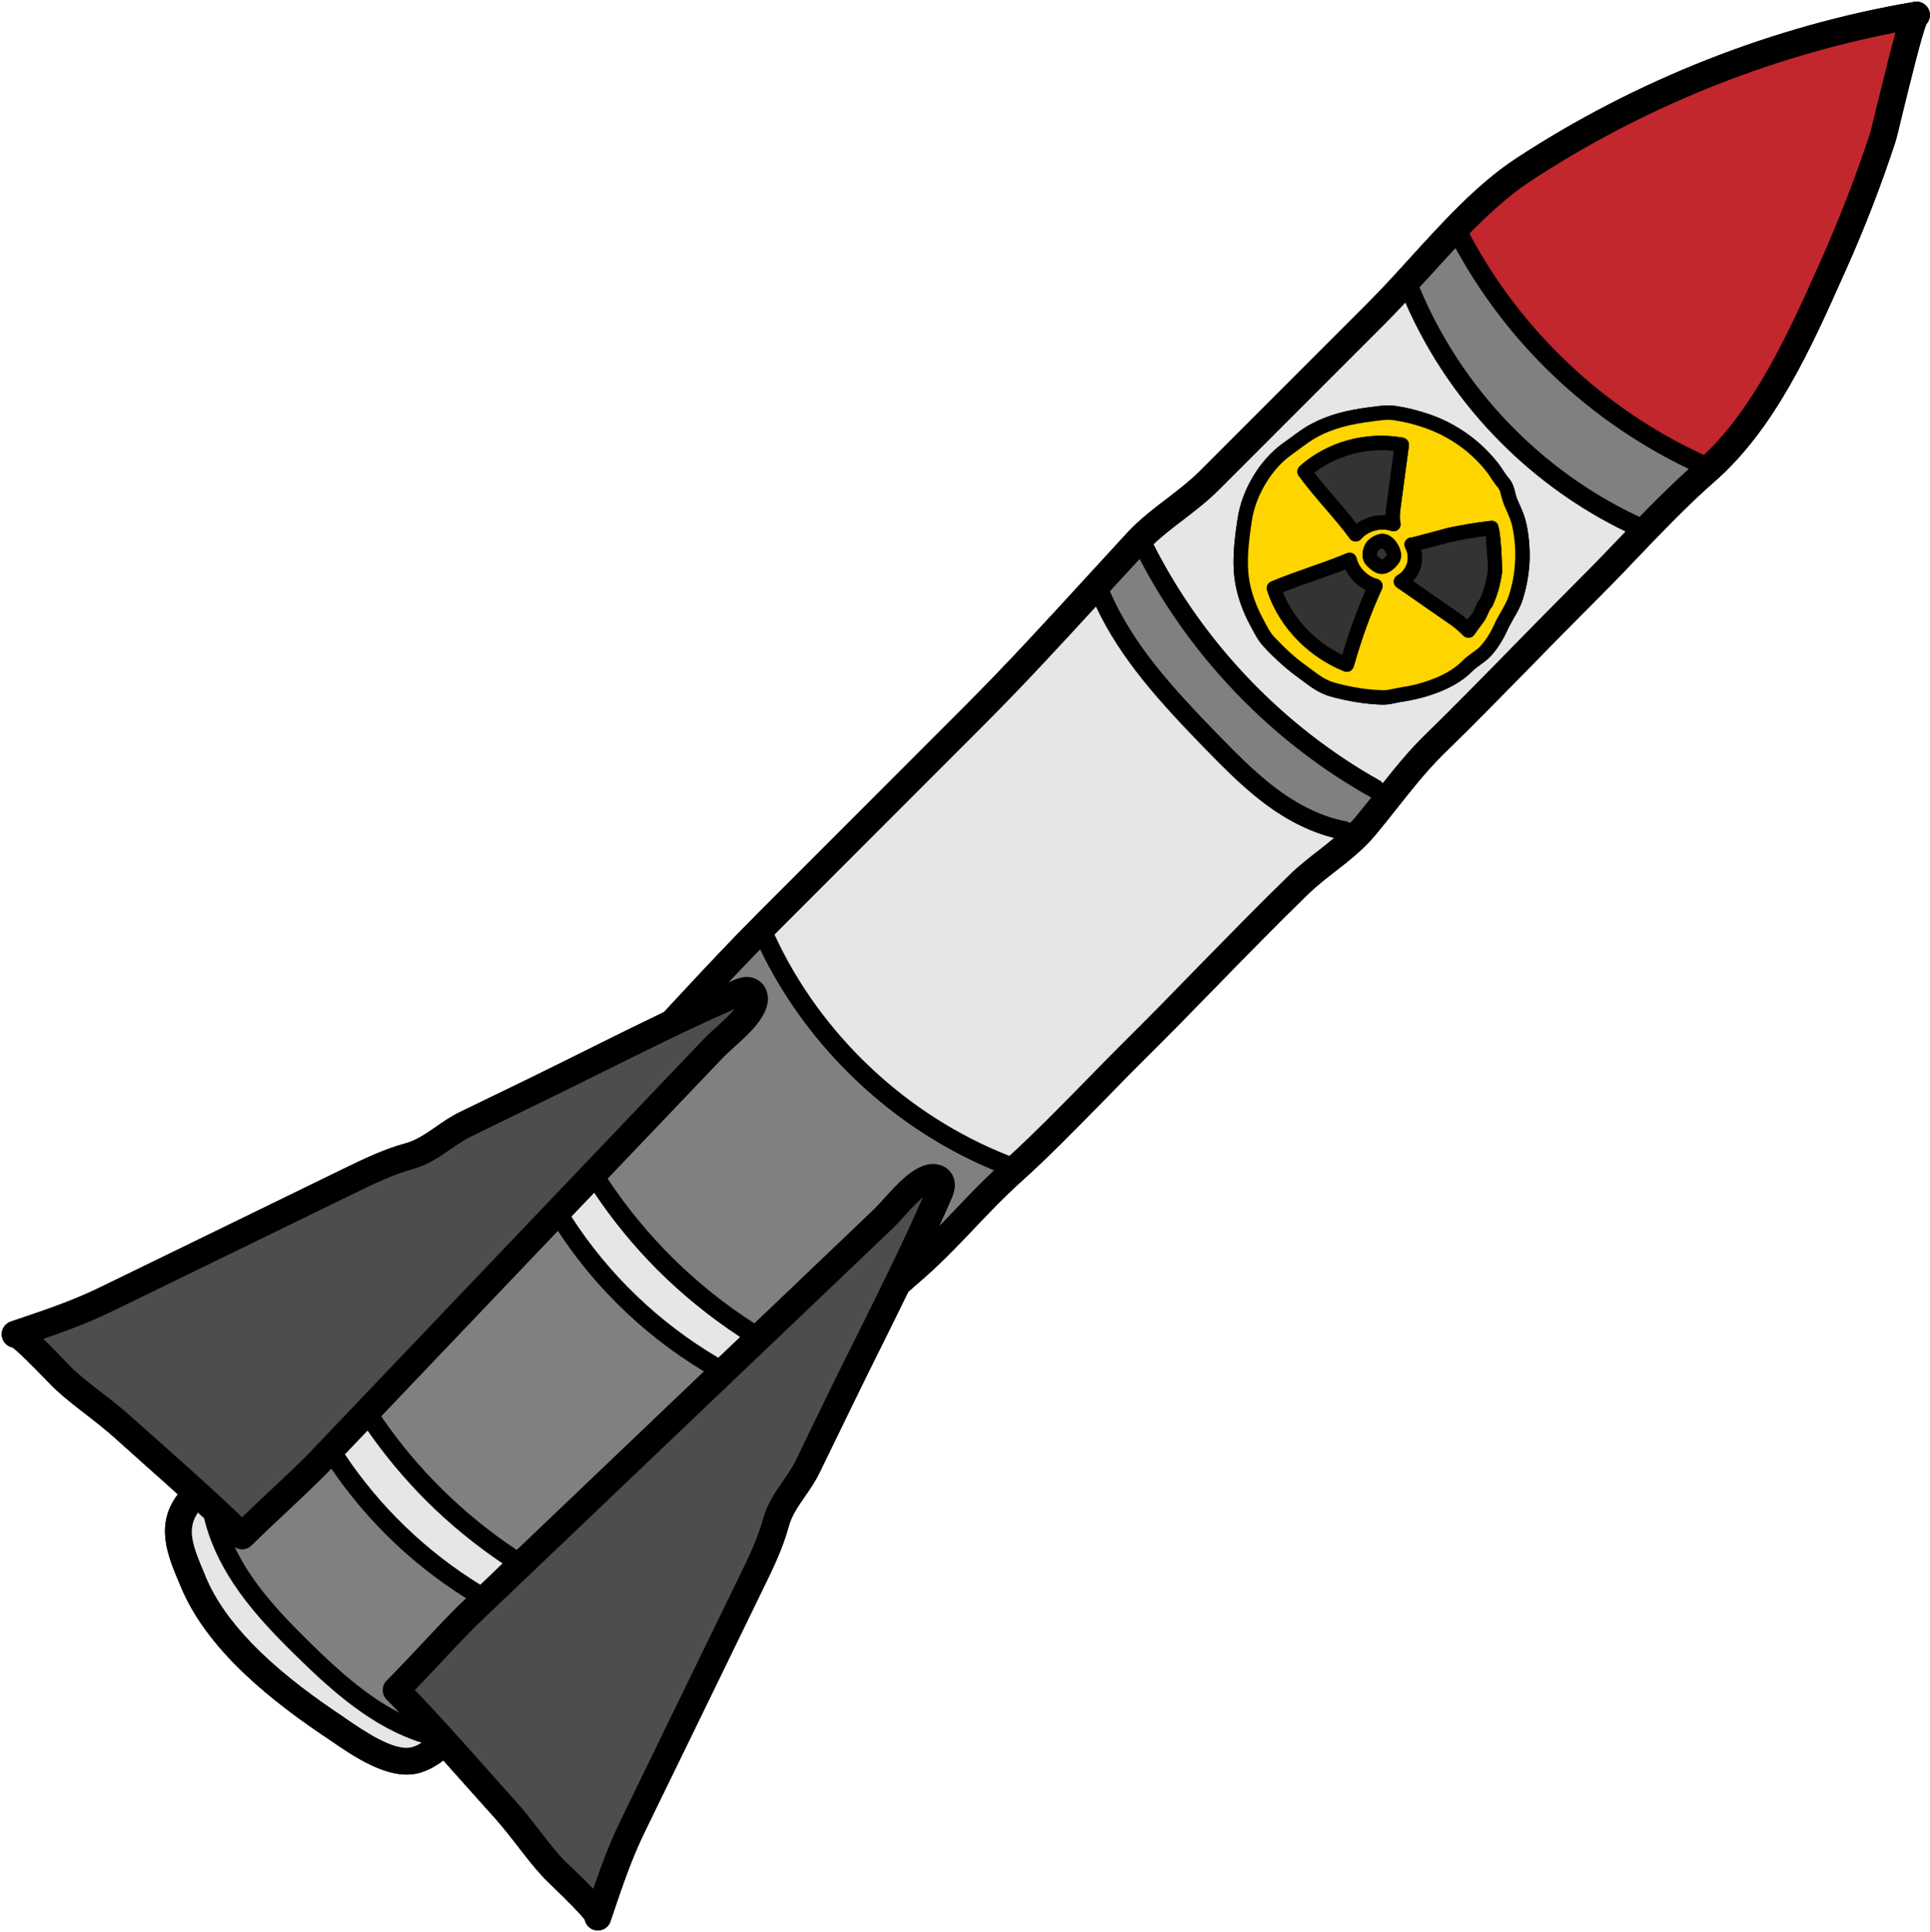 <?xml version="1.0" encoding="UTF-8"?><svg xmlns="http://www.w3.org/2000/svg" xmlns:xlink="http://www.w3.org/1999/xlink" height="120.2" preserveAspectRatio="xMidYMid meet" version="1.0" viewBox="3.9 3.9 120.1 120.2" width="120.1" zoomAndPan="magnify"><g><g id="change1_1"><path d="M 44 117.914 L 44.941 115.977 C 45.57 114.691 46.199 113.398 46.828 112.109 L 51.383 102.746 C 52.012 101.461 52.605 100.242 52.992 98.828 C 53.168 98.188 53.566 97.613 53.984 97.008 C 54.305 96.543 54.633 96.066 54.898 95.523 L 57.043 91.117 C 57.621 89.922 58.215 88.73 58.809 87.539 C 59.344 86.465 59.883 85.367 60.418 84.27 C 60.656 84.066 60.879 83.859 61.109 83.664 C 62.348 82.609 63.473 81.434 64.555 80.293 C 65.449 79.348 66.375 78.379 67.34 77.508 C 69.133 75.902 70.84 74.148 72.496 72.461 C 73.332 71.609 74.156 70.758 75 69.922 C 76.535 68.402 78.082 66.824 79.57 65.293 C 81.441 63.379 83.371 61.398 85.305 59.523 C 85.844 59.004 86.402 58.57 87 58.105 C 87.84 57.453 88.711 56.773 89.477 55.863 C 89.953 55.293 90.418 54.715 90.871 54.133 C 91.812 52.949 92.695 51.828 93.73 50.816 C 95.617 48.973 97.48 47.074 99.285 45.23 C 100.527 43.961 101.77 42.691 103.027 41.438 L 103.547 40.914 C 104.328 40.137 105.102 39.328 105.875 38.512 C 107.383 36.938 108.945 35.305 110.574 33.879 C 114.344 30.598 116.617 25.512 118.617 21.023 L 118.789 20.641 C 119.93 18.094 120.949 15.453 121.824 12.801 C 121.91 12.547 122.074 11.867 122.359 10.68 C 122.734 9.16 123.492 6.051 123.777 5.398 C 123.945 5.211 124.027 4.961 123.984 4.695 C 123.902 4.242 123.477 3.938 123.023 4.012 C 123.012 4.016 123.004 4.02 122.996 4.02 C 114.242 5.504 105.68 8.879 98.219 13.773 C 95.816 15.355 93.688 17.703 91.629 19.965 C 90.723 20.965 89.859 21.91 88.988 22.781 L 78.559 33.211 C 77.953 33.816 77.254 34.355 76.508 34.926 C 75.656 35.574 74.781 36.25 74.043 37.043 C 73.215 37.941 72.395 38.84 71.57 39.738 C 69.113 42.422 66.57 45.203 63.93 47.844 L 51.078 60.699 C 49.461 62.316 47.895 63.988 46.387 65.605 C 46.004 66.023 45.609 66.445 45.219 66.863 C 43.613 67.633 42.016 68.422 40.453 69.203 C 39.266 69.789 38.078 70.383 36.887 70.965 L 32.477 73.105 C 31.934 73.371 31.461 73.703 31.004 74.02 C 30.391 74.445 29.816 74.836 29.18 75.016 C 27.762 75.402 26.547 75.996 25.258 76.621 L 15.891 81.184 C 14.547 81.84 13.203 82.492 11.855 83.148 L 10.086 84.008 C 8.477 84.793 6.867 85.34 5.16 85.918 L 4.57 86.117 C 4.445 86.16 4.34 86.234 4.25 86.32 C 4.031 86.539 3.945 86.875 4.051 87.18 C 4.094 87.305 4.164 87.414 4.25 87.5 C 4.363 87.613 4.512 87.695 4.668 87.723 C 4.969 87.93 5.699 88.641 6.855 89.836 C 7.074 90.062 7.234 90.23 7.297 90.285 C 7.926 90.871 8.598 91.395 9.254 91.895 C 9.859 92.367 10.426 92.809 10.973 93.293 C 11.637 93.891 12.309 94.484 12.973 95.086 C 13.633 95.668 14.305 96.266 14.965 96.867 C 13.523 98.77 14.324 100.672 15.109 102.512 L 15.184 102.688 C 15.879 104.336 17.035 105.961 18.664 107.594 C 20.066 108.988 21.824 110.398 23.949 111.832 C 24.094 111.922 24.246 112.027 24.41 112.141 C 25.883 113.156 28.105 114.699 29.953 114.211 C 30.512 114.062 31.023 113.781 31.488 113.422 C 31.969 113.961 32.449 114.5 32.922 115.031 C 33.52 115.695 34.113 116.367 34.719 117.035 C 35.203 117.582 35.645 118.148 36.113 118.75 C 36.617 119.406 37.141 120.082 37.727 120.711 C 37.781 120.773 37.949 120.934 38.176 121.152 C 39.367 122.301 40.078 123.035 40.285 123.332 C 40.316 123.492 40.398 123.641 40.512 123.754 C 40.598 123.844 40.711 123.914 40.828 123.953 C 41.266 124.105 41.742 123.875 41.895 123.434 C 41.891 123.43 41.891 123.43 41.891 123.43 L 42.09 122.84 C 42.668 121.137 43.219 119.52 44 117.914"/></g><g id="change1_2"><path d="M 23.008 94.434 L 47.699 68.535 C 47.891 68.332 48.145 68.098 48.43 67.844 C 48.785 67.523 49.285 67.074 49.629 66.664 C 46.789 67.91 43.949 69.328 41.199 70.695 C 40 71.285 38.809 71.883 37.613 72.461 L 33.207 74.609 C 32.781 74.816 32.375 75.098 31.945 75.391 C 31.25 75.875 30.531 76.367 29.621 76.621 C 28.352 76.973 27.203 77.531 25.984 78.125 L 16.625 82.684 C 15.281 83.34 13.934 83.996 12.59 84.648 L 10.82 85.508 C 9.406 86.195 8.027 86.699 6.59 87.195 C 6.715 87.32 6.852 87.445 7 87.594 C 7.301 87.898 7.652 88.254 8.055 88.676 C 8.242 88.871 8.371 89.008 8.426 89.062 C 9.004 89.59 9.617 90.07 10.277 90.578 C 10.879 91.043 11.504 91.523 12.082 92.055 C 12.75 92.652 13.418 93.246 14.086 93.836 C 15.699 95.273 17.367 96.758 18.965 98.293 C 19.512 97.762 20.066 97.238 20.605 96.734 C 21.398 95.992 22.219 95.223 23.008 94.434 Z M 33.789 102.492 L 35.172 101.168 C 33.473 100.02 31.883 98.723 30.43 97.273 C 29.086 95.93 27.859 94.461 26.773 92.902 L 25.363 94.379 C 27.543 97.645 30.445 100.438 33.789 102.492 Z M 36.055 100.328 L 47.703 89.219 C 45.73 88.027 43.898 86.602 42.27 84.969 C 40.898 83.602 39.676 82.094 38.617 80.477 L 27.621 92.012 C 29.863 95.297 32.746 98.129 36.055 100.328 Z M 48.598 88.367 L 49.953 87.078 C 48.102 85.863 46.367 84.461 44.805 82.898 C 43.344 81.434 42.027 79.828 40.875 78.105 L 39.457 79.59 C 41.758 83.172 44.93 86.211 48.598 88.367 Z M 28.758 110.461 C 28.484 110.184 28.227 109.902 27.957 109.633 C 27.637 109.305 27.637 108.785 27.957 108.457 C 28.676 107.734 29.375 106.984 30.059 106.262 C 30.812 105.457 31.586 104.629 32.395 103.82 L 32.906 103.336 C 31.094 102.199 29.406 100.859 27.895 99.348 C 26.645 98.094 25.512 96.727 24.516 95.27 L 24.203 95.598 C 23.379 96.422 22.555 97.199 21.75 97.953 C 21.02 98.633 20.273 99.336 19.551 100.051 C 19.266 100.332 18.828 100.367 18.508 100.156 C 18.77 100.703 19.078 101.246 19.441 101.793 C 20.547 103.461 21.992 104.918 23.258 106.16 C 24.859 107.727 26.676 109.391 28.758 110.461 Z M 105.922 36.059 C 106.914 35.035 107.934 34.027 108.988 33.074 C 105.645 31.477 102.605 29.32 100.004 26.723 C 97.824 24.543 95.961 22.055 94.473 19.336 C 93.93 19.914 93.395 20.5 92.867 21.086 C 92.656 21.312 92.445 21.539 92.234 21.77 C 94.84 28.035 99.773 33.188 105.922 36.059 Z M 109.93 32.207 C 113.16 29.145 115.246 24.488 117.098 20.348 L 117.27 19.961 C 118.379 17.461 119.383 14.871 120.242 12.277 C 120.309 12.074 120.52 11.207 120.742 10.285 C 121.25 8.211 121.594 6.84 121.855 5.922 C 113.82 7.484 105.996 10.664 99.137 15.172 C 97.82 16.035 96.562 17.188 95.34 18.434 C 98.547 24.473 103.715 29.355 109.93 32.207 Z M 29.527 112.598 C 29.734 112.543 29.941 112.445 30.137 112.32 C 27.066 111.359 24.562 109.102 22.426 107.016 C 22.219 106.805 22.004 106.598 21.781 106.379 C 20.645 105.242 19.434 103.934 18.449 102.457 C 17.539 101.09 16.926 99.719 16.598 98.352 C 16.469 98.234 16.344 98.117 16.215 98.004 C 15.508 99.035 15.867 100.035 16.648 101.859 L 16.719 102.039 C 17.887 104.789 20.559 107.535 24.879 110.445 C 25.027 110.539 25.188 110.648 25.359 110.773 C 26.508 111.562 28.426 112.887 29.527 112.598 Z M 62.355 80.176 C 62.695 79.828 63.023 79.484 63.348 79.141 C 64.117 78.328 64.914 77.5 65.754 76.711 C 62.355 75.305 59.246 73.199 56.645 70.594 C 54.418 68.371 52.566 65.785 51.203 62.965 C 50.539 63.648 49.875 64.336 49.227 65.027 C 49.324 64.98 49.43 64.934 49.527 64.887 C 49.789 64.777 50.484 64.477 51.109 64.902 C 51.211 64.969 51.305 65.055 51.387 65.152 C 51.391 65.156 51.391 65.156 51.391 65.156 C 51.637 65.465 51.738 65.902 51.664 66.316 C 51.473 67.348 50.449 68.27 49.547 69.078 C 49.301 69.301 49.078 69.508 48.906 69.684 L 41.711 77.227 C 44.09 80.824 47.215 83.91 50.844 86.23 L 58.32 79.098 C 58.496 78.926 58.699 78.699 58.922 78.453 C 59.734 77.555 60.656 76.531 61.688 76.336 C 62.102 76.266 62.535 76.363 62.848 76.613 C 62.945 76.695 63.031 76.785 63.102 76.895 C 63.527 77.52 63.227 78.215 63.113 78.473 C 62.871 79.035 62.613 79.605 62.355 80.176 Z M 89.762 52.457 C 89.836 52.496 89.895 52.555 89.945 52.625 C 90.758 51.598 91.605 50.559 92.57 49.621 C 94.438 47.797 96.297 45.898 98.094 44.062 C 99.34 42.789 100.586 41.52 101.848 40.258 L 102.367 39.734 C 103.141 38.965 103.906 38.164 104.672 37.363 C 104.797 37.23 104.922 37.098 105.051 36.969 C 102.18 35.578 99.566 33.707 97.324 31.465 C 94.816 28.961 92.777 25.992 91.352 22.727 C 90.953 23.148 90.562 23.566 90.168 23.961 L 79.738 34.391 C 79.055 35.078 78.273 35.672 77.527 36.25 C 76.863 36.754 76.234 37.238 75.684 37.766 C 78.785 43.891 83.77 49.102 89.762 52.457 Z M 85.977 56.785 C 86.297 56.535 86.609 56.289 86.91 56.035 C 85.504 55.684 84.086 55.004 82.684 53.965 C 81.633 53.184 80.66 52.27 79.809 51.418 C 79.48 51.09 79.172 50.773 78.883 50.477 C 76.082 47.598 73.633 44.914 72.098 41.637 C 69.844 44.094 67.523 46.609 65.109 49.023 L 52.258 61.879 C 52.203 61.934 52.152 61.992 52.098 62.047 C 54.957 68.262 60.344 73.324 66.715 75.812 C 68.293 74.363 69.82 72.809 71.305 71.293 C 72.145 70.438 72.977 69.578 73.824 68.738 C 75.352 67.227 76.891 65.656 78.371 64.129 C 80.254 62.211 82.195 60.215 84.145 58.324 C 84.742 57.742 85.371 57.258 85.977 56.785 Z M 87.918 55.098 C 88.012 54.996 88.109 54.898 88.203 54.789 C 88.551 54.371 88.891 53.938 89.234 53.512 C 89.215 53.504 89.195 53.5 89.18 53.492 C 86.301 51.887 83.656 49.863 81.32 47.531 C 78.719 44.926 76.512 41.934 74.816 38.676 C 74.195 39.344 73.586 40.016 72.965 40.684 C 74.406 44.004 76.879 46.715 79.738 49.645 C 80.754 50.688 82.02 51.988 83.395 53.008 C 84.844 54.078 86.293 54.75 87.703 55.008 C 87.781 55.027 87.852 55.055 87.918 55.098 Z M 39.336 119.949 C 39.953 120.543 40.445 121.023 40.816 121.414 C 41.312 119.98 41.816 118.598 42.504 117.188 L 43.441 115.254 C 44.07 113.961 44.699 112.668 45.324 111.383 L 49.883 102.02 C 50.477 100.801 51.039 99.652 51.387 98.383 C 51.637 97.469 52.133 96.754 52.613 96.055 C 52.91 95.629 53.191 95.223 53.398 94.797 L 55.539 90.387 C 56.125 89.188 56.719 87.992 57.32 86.797 C 58.684 84.051 60.094 81.215 61.34 78.367 C 60.934 78.719 60.48 79.219 60.16 79.574 C 59.906 79.855 59.672 80.113 59.469 80.305 L 33.562 105.012 C 32.785 105.789 32.016 106.609 31.273 107.402 C 30.77 107.941 30.246 108.496 29.715 109.043 C 31.254 110.641 32.734 112.305 34.172 113.922 C 34.766 114.59 35.352 115.254 35.953 115.918 C 36.488 116.504 36.969 117.129 37.434 117.73 C 37.938 118.383 38.418 119 38.949 119.582 C 38.996 119.633 39.141 119.766 39.336 119.949 Z M 41.895 123.434 C 41.742 123.875 41.266 124.105 40.828 123.953 C 40.711 123.914 40.598 123.844 40.512 123.754 C 40.398 123.641 40.316 123.492 40.285 123.332 C 40.078 123.035 39.367 122.301 38.176 121.152 C 37.949 120.934 37.781 120.773 37.727 120.711 C 37.141 120.082 36.617 119.406 36.113 118.75 C 35.645 118.148 35.203 117.582 34.719 117.035 C 34.113 116.367 33.52 115.695 32.922 115.031 C 32.449 114.5 31.969 113.961 31.488 113.422 C 31.023 113.781 30.512 114.062 29.953 114.211 C 28.105 114.699 25.883 113.156 24.41 112.141 C 24.246 112.027 24.094 111.922 23.949 111.832 C 21.824 110.398 20.066 108.992 18.664 107.594 C 17.035 105.961 15.879 104.336 15.184 102.688 L 15.109 102.512 C 14.324 100.672 13.523 98.77 14.965 96.867 C 14.305 96.266 13.633 95.668 12.973 95.086 C 12.309 94.484 11.637 93.891 10.973 93.293 C 10.426 92.809 9.859 92.367 9.254 91.895 C 8.598 91.395 7.926 90.871 7.297 90.285 C 7.234 90.23 7.074 90.062 6.855 89.836 C 5.699 88.641 4.969 87.93 4.668 87.723 C 4.512 87.695 4.363 87.613 4.25 87.5 C 4.164 87.414 4.094 87.305 4.051 87.18 C 3.945 86.875 4.031 86.539 4.25 86.32 C 4.34 86.234 4.445 86.16 4.57 86.117 L 5.16 85.918 C 6.867 85.34 8.477 84.793 10.086 84.008 L 11.855 83.148 C 13.203 82.492 14.547 81.84 15.891 81.184 L 25.258 76.621 C 26.547 75.996 27.762 75.402 29.18 75.016 C 29.816 74.836 30.391 74.441 31.004 74.02 C 31.461 73.703 31.934 73.371 32.477 73.105 L 36.887 70.965 C 38.078 70.383 39.266 69.793 40.453 69.203 C 42.016 68.422 43.613 67.633 45.219 66.863 C 45.609 66.445 46.004 66.023 46.387 65.605 C 47.895 63.988 49.461 62.316 51.078 60.699 L 63.93 47.844 C 66.57 45.203 69.113 42.422 71.57 39.738 C 72.395 38.84 73.215 37.941 74.043 37.047 C 74.781 36.25 75.656 35.574 76.508 34.926 C 77.254 34.355 77.953 33.816 78.559 33.211 L 88.988 22.781 C 89.859 21.91 90.723 20.965 91.629 19.965 C 93.688 17.703 95.816 15.355 98.219 13.773 C 105.68 8.879 114.242 5.504 122.996 4.02 C 123.004 4.02 123.008 4.016 123.023 4.012 C 123.477 3.938 123.902 4.242 123.984 4.695 C 124.027 4.961 123.945 5.211 123.777 5.398 C 123.492 6.051 122.734 9.16 122.359 10.68 C 122.074 11.867 121.91 12.547 121.824 12.801 C 120.949 15.453 119.93 18.094 118.789 20.641 L 118.617 21.023 C 116.617 25.512 114.344 30.598 110.574 33.879 C 108.945 35.305 107.383 36.938 105.875 38.512 C 105.102 39.328 104.328 40.137 103.547 40.914 L 103.027 41.438 C 101.77 42.691 100.527 43.961 99.285 45.23 C 97.48 47.074 95.617 48.973 93.73 50.816 C 92.695 51.828 91.812 52.949 90.871 54.133 C 90.418 54.715 89.953 55.293 89.477 55.863 C 88.711 56.773 87.84 57.453 87 58.105 C 86.402 58.57 85.844 59.004 85.305 59.523 C 83.371 61.398 81.441 63.379 79.57 65.293 C 78.082 66.824 76.535 68.402 75 69.922 C 74.156 70.758 73.332 71.609 72.496 72.461 C 70.84 74.148 69.129 75.902 67.34 77.508 C 66.375 78.379 65.449 79.348 64.555 80.293 C 63.473 81.434 62.348 82.609 61.109 83.664 C 60.879 83.859 60.656 84.066 60.418 84.27 C 59.883 85.371 59.344 86.465 58.809 87.539 C 58.215 88.73 57.621 89.922 57.043 91.117 L 54.898 95.523 C 54.633 96.066 54.305 96.543 53.984 97.008 C 53.566 97.613 53.168 98.188 52.992 98.828 C 52.605 100.242 52.012 101.461 51.383 102.746 L 46.828 112.109 C 46.199 113.398 45.57 114.691 44.941 115.977 L 44 117.914 C 43.219 119.52 42.668 121.137 42.09 122.84 L 41.891 123.43 C 41.891 123.43 41.891 123.43 41.895 123.434"/></g><g id="change2_1"><path d="M 40.816 121.414 C 40.445 121.023 39.953 120.543 39.336 119.949 C 39.141 119.766 38.996 119.633 38.949 119.582 C 38.418 119 37.938 118.383 37.434 117.73 C 36.969 117.129 36.488 116.504 35.953 115.918 C 35.352 115.254 34.766 114.59 34.172 113.922 C 32.734 112.305 31.254 110.641 29.715 109.043 C 30.246 108.496 30.77 107.941 31.273 107.402 C 32.016 106.609 32.785 105.789 33.562 105.012 L 59.469 80.305 C 59.672 80.113 59.906 79.855 60.16 79.574 C 60.48 79.219 60.934 78.719 61.34 78.367 C 60.094 81.215 58.684 84.051 57.32 86.797 C 56.719 87.992 56.125 89.188 55.539 90.387 L 53.398 94.797 C 53.191 95.223 52.91 95.629 52.613 96.055 C 52.133 96.754 51.637 97.469 51.387 98.383 C 51.039 99.652 50.477 100.801 49.883 102.02 L 45.324 111.383 C 44.699 112.668 44.07 113.961 43.441 115.254 L 42.504 117.188 C 41.816 118.598 41.312 119.98 40.816 121.414" fill="#4d4d4d"/></g><g id="change3_1"><path d="M 88.203 54.789 C 88.109 54.898 88.012 54.996 87.918 55.098 C 87.852 55.055 87.781 55.027 87.703 55.008 C 86.293 54.75 84.844 54.078 83.395 53.008 C 82.02 51.988 80.754 50.688 79.738 49.645 C 76.879 46.715 74.406 44.004 72.965 40.684 C 73.586 40.016 74.195 39.344 74.816 38.676 C 76.512 41.934 78.719 44.926 81.32 47.531 C 83.656 49.863 86.301 51.887 89.18 53.492 C 89.195 53.5 89.215 53.504 89.234 53.512 C 88.891 53.938 88.551 54.371 88.203 54.789" fill="#808080"/></g><g id="change4_1"><path d="M 86.91 56.035 C 86.609 56.289 86.297 56.535 85.977 56.785 C 85.371 57.258 84.742 57.742 84.145 58.324 C 82.195 60.215 80.254 62.211 78.371 64.129 C 76.891 65.656 75.352 67.227 73.824 68.738 C 72.977 69.578 72.145 70.438 71.305 71.293 C 69.82 72.809 68.293 74.363 66.715 75.812 C 60.344 73.324 54.957 68.262 52.098 62.047 C 52.152 61.992 52.203 61.934 52.258 61.879 L 65.109 49.023 C 67.523 46.609 69.844 44.094 72.098 41.637 C 73.633 44.914 76.082 47.598 78.883 50.477 C 79.172 50.773 79.48 51.09 79.809 51.418 C 80.66 52.27 81.633 53.184 82.684 53.965 C 84.086 55.004 85.504 55.684 86.91 56.035" fill="#e6e6e6"/></g><g id="change4_2"><path d="M 96.359 45.004 C 96.512 44.875 96.633 44.766 96.734 44.645 C 97.109 44.219 97.426 43.707 97.688 43.137 C 97.797 42.891 97.93 42.66 98.066 42.418 C 98.285 42.039 98.516 41.652 98.656 41.199 C 98.895 40.438 99.035 39.664 99.078 38.891 C 99.117 38.059 99.047 37.234 98.875 36.445 C 98.785 36.035 98.637 35.684 98.484 35.344 C 98.422 35.199 98.348 35.051 98.289 34.898 C 98.242 34.777 98.219 34.66 98.188 34.543 C 98.121 34.258 98.035 33.93 97.758 33.609 C 97.641 33.477 97.539 33.324 97.434 33.16 C 97.336 33.012 97.234 32.859 97.121 32.711 C 96.582 32.031 95.949 31.418 95.227 30.902 C 94.516 30.391 93.738 29.988 92.91 29.695 C 92.16 29.434 91.438 29.254 90.723 29.152 C 90.277 29.086 89.859 29.141 89.449 29.195 L 89.25 29.219 C 87.691 29.406 86.551 29.719 85.555 30.246 C 85.078 30.484 84.637 30.816 84.207 31.137 C 84.055 31.246 83.902 31.355 83.754 31.461 C 82.301 32.496 81.184 34.344 80.91 36.184 C 80.699 37.586 80.535 38.953 80.789 40.301 C 80.949 41.137 81.254 41.977 81.695 42.801 L 81.805 43.004 C 82 43.371 82.219 43.793 82.531 44.121 C 82.684 44.285 82.84 44.453 82.988 44.598 C 83.555 45.164 84.078 45.609 84.637 46.02 C 84.746 46.094 84.855 46.18 84.965 46.262 C 85.469 46.641 85.988 47.031 86.691 47.23 C 87.816 47.539 88.91 47.711 89.93 47.738 C 90.258 47.746 90.551 47.676 90.84 47.617 C 90.969 47.59 91.109 47.559 91.242 47.543 C 91.777 47.461 92.305 47.34 92.809 47.18 C 94.012 46.797 94.898 46.297 95.523 45.656 C 95.672 45.508 95.84 45.383 96.027 45.25 C 96.137 45.164 96.25 45.086 96.359 45.004 Z M 89.945 52.625 C 89.895 52.555 89.836 52.496 89.762 52.457 C 83.77 49.102 78.785 43.891 75.684 37.766 C 76.234 37.238 76.863 36.754 77.527 36.25 C 78.273 35.672 79.055 35.078 79.738 34.391 L 90.168 23.961 C 90.562 23.566 90.953 23.148 91.352 22.727 C 92.777 25.992 94.816 28.961 97.324 31.465 C 99.566 33.707 102.18 35.578 105.051 36.969 C 104.922 37.098 104.797 37.23 104.672 37.363 C 103.906 38.164 103.141 38.965 102.367 39.734 L 101.848 40.258 C 100.586 41.52 99.34 42.789 98.094 44.062 C 96.297 45.898 94.438 47.797 92.57 49.621 C 91.605 50.559 90.758 51.598 89.945 52.625" fill="#e6e6e6"/></g><g id="change3_2"><path d="M 63.348 79.141 C 63.023 79.484 62.695 79.828 62.355 80.176 C 62.613 79.605 62.871 79.035 63.113 78.473 C 63.227 78.215 63.527 77.52 63.102 76.895 C 63.031 76.785 62.945 76.695 62.848 76.613 C 62.535 76.363 62.102 76.266 61.688 76.336 C 60.656 76.531 59.734 77.555 58.922 78.453 C 58.699 78.699 58.496 78.926 58.32 79.098 L 50.844 86.23 C 47.215 83.91 44.09 80.824 41.711 77.227 L 48.906 69.684 C 49.078 69.508 49.301 69.301 49.547 69.078 C 50.449 68.27 51.473 67.348 51.664 66.316 C 51.738 65.902 51.637 65.465 51.391 65.156 C 51.391 65.156 51.391 65.156 51.387 65.152 C 51.305 65.055 51.211 64.969 51.109 64.902 C 50.484 64.477 49.789 64.777 49.527 64.887 C 49.43 64.934 49.324 64.98 49.227 65.027 C 49.875 64.336 50.539 63.648 51.203 62.965 C 52.566 65.785 54.418 68.371 56.645 70.594 C 59.246 73.199 62.355 75.305 65.754 76.711 C 64.914 77.5 64.117 78.328 63.348 79.141" fill="#808080"/></g><g id="change4_3"><path d="M 30.137 112.32 C 29.941 112.445 29.734 112.543 29.527 112.598 C 28.426 112.887 26.508 111.562 25.359 110.773 C 25.188 110.648 25.027 110.539 24.879 110.445 C 20.559 107.535 17.887 104.789 16.719 102.039 L 16.648 101.859 C 15.867 100.035 15.508 99.035 16.215 98.004 C 16.344 98.117 16.469 98.234 16.598 98.352 C 16.926 99.719 17.539 101.09 18.449 102.457 C 19.434 103.934 20.645 105.242 21.781 106.379 C 22.004 106.598 22.219 106.805 22.426 107.016 C 24.562 109.102 27.066 111.359 30.137 112.32" fill="#e6e6e6"/></g><g id="change5_1"><path d="M 117.098 20.348 C 115.246 24.488 113.16 29.145 109.93 32.207 C 103.715 29.355 98.547 24.473 95.34 18.434 C 96.562 17.188 97.82 16.035 99.137 15.172 C 105.996 10.664 113.82 7.484 121.855 5.922 C 121.594 6.84 121.25 8.211 120.742 10.285 C 120.52 11.207 120.309 12.074 120.242 12.277 C 119.383 14.871 118.379 17.461 117.27 19.961 L 117.098 20.348" fill="#c1272d"/></g><g id="change3_3"><path d="M 108.988 33.074 C 107.934 34.027 106.914 35.035 105.922 36.059 C 99.773 33.188 94.84 28.035 92.234 21.77 C 92.445 21.539 92.656 21.312 92.867 21.086 C 93.395 20.5 93.93 19.914 94.473 19.336 C 95.961 22.055 97.824 24.543 100.004 26.723 C 102.605 29.32 105.645 31.477 108.988 33.074" fill="#808080"/></g><g id="change1_3"><path d="M 95.801 44.297 C 95.898 44.227 95.984 44.148 96.062 44.055 C 96.379 43.695 96.652 43.262 96.875 42.77 C 96.996 42.488 97.148 42.227 97.293 41.973 C 97.5 41.621 97.688 41.289 97.801 40.922 C 98.02 40.242 98.148 39.543 98.18 38.844 C 98.219 38.09 98.16 37.348 98.004 36.637 C 97.934 36.309 97.801 36.02 97.668 35.707 C 97.594 35.551 97.523 35.387 97.461 35.223 C 97.398 35.066 97.359 34.91 97.32 34.766 C 97.262 34.527 97.223 34.355 97.086 34.199 C 96.926 34.016 96.801 33.824 96.684 33.648 C 96.605 33.516 96.52 33.391 96.418 33.266 C 96.223 33.008 96.004 32.762 95.77 32.531 C 95.441 32.203 95.09 31.898 94.707 31.629 C 94.062 31.172 93.359 30.805 92.613 30.539 C 91.914 30.293 91.254 30.129 90.598 30.039 C 90.27 29.988 89.926 30.035 89.559 30.082 L 89.355 30.109 C 87.91 30.281 86.863 30.57 85.969 31.035 C 85.555 31.246 85.137 31.555 84.734 31.855 C 84.582 31.969 84.426 32.082 84.273 32.191 C 83.027 33.074 82.031 34.734 81.797 36.312 C 81.598 37.641 81.441 38.922 81.664 40.133 C 81.809 40.867 82.09 41.645 82.484 42.375 L 82.598 42.59 C 82.773 42.926 82.953 43.273 83.18 43.508 C 83.887 44.266 84.496 44.816 85.16 45.293 C 85.277 45.379 85.391 45.465 85.504 45.547 C 85.961 45.891 86.395 46.215 86.934 46.367 C 87.988 46.656 89 46.82 89.949 46.84 C 90.168 46.848 90.406 46.797 90.648 46.746 C 90.801 46.715 90.953 46.68 91.113 46.652 C 91.602 46.586 92.082 46.477 92.539 46.328 C 93.594 45.992 94.359 45.562 94.883 45.031 C 95.082 44.824 95.301 44.672 95.5 44.523 C 95.605 44.449 95.703 44.379 95.801 44.297 Z M 96.734 44.645 C 96.633 44.766 96.512 44.875 96.359 45.004 C 96.25 45.086 96.137 45.164 96.027 45.25 C 95.84 45.383 95.672 45.508 95.523 45.656 C 94.898 46.297 94.012 46.797 92.809 47.18 C 92.305 47.34 91.777 47.461 91.242 47.543 C 91.109 47.559 90.969 47.59 90.84 47.617 C 90.551 47.676 90.258 47.746 89.93 47.738 C 88.91 47.711 87.816 47.539 86.691 47.23 C 85.988 47.031 85.469 46.641 84.965 46.262 C 84.855 46.18 84.746 46.094 84.637 46.02 C 84.078 45.609 83.555 45.164 82.988 44.598 C 82.84 44.453 82.684 44.285 82.531 44.121 C 82.219 43.793 82 43.371 81.805 43.004 L 81.695 42.801 C 81.254 41.977 80.949 41.137 80.789 40.301 C 80.535 38.953 80.699 37.586 80.91 36.184 C 81.184 34.344 82.301 32.496 83.754 31.461 C 83.902 31.355 84.055 31.246 84.207 31.137 C 84.637 30.816 85.078 30.484 85.555 30.246 C 86.551 29.719 87.691 29.406 89.25 29.219 L 89.449 29.195 C 89.859 29.141 90.277 29.086 90.723 29.152 C 91.438 29.254 92.16 29.434 92.91 29.695 C 93.738 29.988 94.516 30.391 95.227 30.902 C 95.949 31.418 96.582 32.031 97.121 32.711 C 97.234 32.859 97.336 33.012 97.434 33.16 C 97.539 33.324 97.641 33.477 97.758 33.609 C 98.035 33.93 98.121 34.258 98.188 34.543 C 98.219 34.66 98.242 34.777 98.289 34.898 C 98.348 35.051 98.422 35.199 98.484 35.344 C 98.637 35.684 98.785 36.035 98.875 36.445 C 99.047 37.234 99.117 38.059 99.078 38.891 C 99.035 39.664 98.895 40.438 98.656 41.199 C 98.516 41.652 98.285 42.039 98.066 42.418 C 97.93 42.66 97.797 42.891 97.688 43.137 C 97.426 43.707 97.109 44.219 96.734 44.645"/></g><g id="change6_1"><path d="M 90.918 36.836 C 91.039 36.723 91.086 36.551 91.043 36.391 C 90.977 36.121 91.02 35.801 91.059 35.465 L 91.574 31.629 C 91.598 31.395 91.445 31.172 91.207 31.129 C 88.891 30.715 86.488 31.383 84.781 32.902 C 84.609 33.059 84.582 33.316 84.715 33.5 C 85.219 34.188 85.781 34.844 86.324 35.48 C 86.863 36.105 87.418 36.75 87.895 37.402 C 87.906 37.422 87.922 37.441 87.938 37.457 C 88.02 37.535 88.125 37.582 88.238 37.586 C 88.371 37.598 88.504 37.539 88.594 37.438 C 89.039 36.922 89.828 36.707 90.469 36.93 C 90.621 36.98 90.801 36.945 90.918 36.836 Z M 90.098 39.582 C 90.395 39.5 90.672 39.289 90.926 38.953 C 91.059 38.766 91.18 38.445 90.98 37.969 C 90.918 37.824 90.68 37.336 90.219 37.164 C 90.02 37.094 89.801 37.094 89.574 37.18 C 89.297 37.281 89.051 37.465 88.898 37.691 C 88.645 38.086 88.574 38.707 88.957 39.094 C 89.16 39.293 89.582 39.715 90.098 39.582 Z M 87.902 45.652 C 88.016 45.598 88.098 45.496 88.137 45.371 C 88.688 43.465 89.254 41.93 89.898 40.543 C 89.953 40.422 89.949 40.285 89.895 40.16 C 89.836 40.043 89.73 39.957 89.602 39.922 C 88.988 39.762 88.465 39.238 88.312 38.625 C 88.281 38.496 88.195 38.387 88.078 38.328 C 87.961 38.27 87.824 38.27 87.707 38.32 C 86.961 38.637 86.156 38.918 85.379 39.191 C 84.586 39.473 83.77 39.758 82.992 40.086 C 82.781 40.18 82.676 40.418 82.75 40.633 C 83.129 41.812 83.816 42.898 84.703 43.785 C 85.504 44.586 86.469 45.23 87.543 45.664 C 87.656 45.711 87.789 45.707 87.902 45.652 Z M 95.32 43.574 C 95.457 43.566 95.574 43.488 95.648 43.379 C 95.832 43.113 96.02 42.855 96.215 42.605 C 96.336 42.449 96.418 42.254 96.492 42.09 C 96.555 41.953 96.621 41.793 96.684 41.727 C 96.719 41.695 96.754 41.652 96.777 41.602 C 97.086 40.922 97.281 40.211 97.375 39.477 C 97.379 39.457 97.332 36.723 97.047 36.438 C 96.949 36.34 96.816 36.289 96.68 36.305 L 96.543 36.32 C 95.699 36.418 94.848 36.562 94.016 36.738 C 93.945 36.758 93.66 36.832 93.316 36.926 C 92.84 37.055 91.961 37.293 91.75 37.336 C 91.676 37.336 91.598 37.352 91.527 37.391 C 91.312 37.504 91.234 37.777 91.352 37.996 C 91.508 38.277 91.551 38.633 91.457 38.945 C 91.367 39.25 91.145 39.535 90.863 39.691 C 90.727 39.766 90.641 39.906 90.637 40.059 C 90.629 40.188 90.672 40.309 90.762 40.398 C 90.781 40.418 90.809 40.434 90.828 40.449 L 91.152 40.672 C 91.742 41.074 92.332 41.488 92.918 41.898 L 94.188 42.777 C 94.488 42.988 94.742 43.223 94.961 43.445 C 94.961 43.445 94.961 43.445 94.965 43.449 C 95.059 43.539 95.191 43.586 95.32 43.574 Z M 96.062 44.055 C 95.984 44.148 95.898 44.227 95.801 44.297 C 95.703 44.379 95.605 44.449 95.5 44.523 C 95.301 44.672 95.082 44.824 94.883 45.031 C 94.359 45.562 93.594 45.992 92.539 46.328 C 92.082 46.477 91.602 46.586 91.113 46.652 C 90.953 46.68 90.801 46.715 90.648 46.746 C 90.406 46.797 90.168 46.848 89.949 46.84 C 89 46.82 87.988 46.656 86.934 46.367 C 86.395 46.215 85.961 45.891 85.504 45.547 C 85.391 45.465 85.277 45.379 85.16 45.293 C 84.496 44.816 83.887 44.266 83.18 43.508 C 82.953 43.273 82.773 42.926 82.598 42.59 L 82.484 42.375 C 82.09 41.645 81.809 40.867 81.664 40.133 C 81.441 38.922 81.598 37.641 81.797 36.312 C 82.031 34.734 83.027 33.074 84.273 32.191 C 84.426 32.082 84.582 31.969 84.734 31.855 C 85.137 31.555 85.555 31.246 85.969 31.035 C 86.863 30.57 87.91 30.281 89.355 30.109 L 89.559 30.082 C 89.926 30.035 90.27 29.988 90.598 30.039 C 91.254 30.129 91.914 30.293 92.613 30.539 C 93.359 30.805 94.062 31.172 94.707 31.629 C 95.09 31.898 95.441 32.203 95.77 32.531 C 96.004 32.762 96.223 33.008 96.418 33.266 C 96.52 33.391 96.605 33.516 96.684 33.648 C 96.801 33.824 96.926 34.016 97.086 34.199 C 97.223 34.355 97.262 34.527 97.32 34.766 C 97.359 34.91 97.398 35.066 97.461 35.223 C 97.523 35.387 97.594 35.551 97.668 35.707 C 97.801 36.02 97.934 36.309 98.004 36.637 C 98.16 37.348 98.219 38.09 98.18 38.844 C 98.148 39.543 98.02 40.242 97.801 40.922 C 97.688 41.289 97.5 41.621 97.293 41.973 C 97.148 42.227 96.996 42.488 96.875 42.77 C 96.652 43.262 96.379 43.695 96.062 44.055" fill="#ffd500"/></g><g id="change1_4"><path d="M 95.215 42.449 C 95.309 42.324 95.406 42.191 95.508 42.066 C 95.566 41.988 95.621 41.859 95.676 41.727 C 95.754 41.547 95.848 41.336 95.988 41.168 C 96.246 40.59 96.41 39.988 96.492 39.367 C 96.504 39.18 96.414 37.902 96.355 37.246 C 95.637 37.344 94.91 37.469 94.199 37.617 C 94.137 37.629 93.871 37.699 93.547 37.789 C 93.023 37.934 92.633 38.039 92.34 38.109 C 92.426 38.465 92.418 38.844 92.316 39.188 C 92.223 39.508 92.051 39.809 91.832 40.051 C 92.367 40.418 92.898 40.789 93.434 41.164 L 94.695 42.039 C 94.887 42.172 95.059 42.309 95.215 42.449 Z M 95.648 43.379 C 95.574 43.488 95.457 43.566 95.32 43.574 C 95.191 43.586 95.059 43.539 94.965 43.449 C 94.961 43.445 94.961 43.445 94.961 43.445 C 94.742 43.223 94.488 42.988 94.188 42.777 L 92.918 41.898 C 92.332 41.488 91.742 41.074 91.152 40.672 L 90.828 40.449 C 90.809 40.434 90.781 40.418 90.762 40.398 C 90.672 40.309 90.629 40.188 90.637 40.059 C 90.641 39.906 90.727 39.766 90.863 39.691 C 91.145 39.535 91.367 39.25 91.457 38.945 C 91.551 38.633 91.508 38.277 91.352 37.996 C 91.234 37.777 91.312 37.504 91.527 37.391 C 91.598 37.352 91.676 37.336 91.75 37.336 C 91.961 37.293 92.84 37.055 93.316 36.926 C 93.66 36.832 93.945 36.758 94.016 36.738 C 94.848 36.562 95.699 36.418 96.543 36.32 L 96.68 36.305 C 96.816 36.289 96.949 36.34 97.047 36.438 C 97.332 36.723 97.379 39.457 97.375 39.477 C 97.281 40.211 97.086 40.922 96.777 41.602 C 96.754 41.652 96.719 41.695 96.684 41.727 C 96.621 41.793 96.555 41.953 96.492 42.09 C 96.418 42.254 96.336 42.449 96.215 42.605 C 96.02 42.855 95.832 43.113 95.648 43.379"/></g><g id="change3_4"><path d="M 27.957 109.633 C 28.227 109.902 28.484 110.184 28.758 110.461 C 26.676 109.391 24.859 107.727 23.258 106.16 C 21.992 104.918 20.547 103.461 19.441 101.793 C 19.078 101.246 18.77 100.703 18.508 100.156 C 18.828 100.367 19.266 100.332 19.551 100.051 C 20.273 99.336 21.02 98.633 21.75 97.953 C 22.555 97.199 23.379 96.422 24.203 95.598 L 24.516 95.27 C 25.512 96.727 26.645 98.094 27.895 99.348 C 29.406 100.859 31.094 102.199 32.906 103.336 L 32.395 103.82 C 31.586 104.629 30.812 105.457 30.059 106.262 C 29.375 106.984 28.676 107.734 27.957 108.457 C 27.637 108.785 27.637 109.305 27.957 109.633" fill="#808080"/></g><g id="change7_1"><path d="M 95.508 42.066 C 95.406 42.191 95.309 42.324 95.215 42.449 C 95.059 42.309 94.887 42.172 94.695 42.039 L 93.434 41.164 C 92.898 40.789 92.367 40.418 91.832 40.051 C 92.051 39.809 92.223 39.508 92.316 39.188 C 92.418 38.844 92.426 38.465 92.34 38.109 C 92.633 38.039 93.023 37.934 93.547 37.789 C 93.871 37.699 94.137 37.629 94.199 37.617 C 94.91 37.469 95.637 37.344 96.355 37.246 C 96.414 37.902 96.504 39.18 96.492 39.367 C 96.41 39.988 96.246 40.59 95.988 41.168 C 95.848 41.336 95.754 41.547 95.676 41.727 C 95.621 41.859 95.566 41.988 95.508 42.066" fill="#333"/></g><g id="change4_4"><path d="M 49.953 87.078 L 48.598 88.367 C 44.93 86.211 41.758 83.172 39.457 79.59 L 40.875 78.105 C 42.027 79.828 43.344 81.434 44.805 82.898 C 46.367 84.461 48.102 85.863 49.953 87.078" fill="#e6e6e6"/></g><g id="change3_5"><path d="M 47.703 89.219 L 36.055 100.328 C 32.746 98.129 29.863 95.297 27.621 92.012 L 38.617 80.477 C 39.676 82.094 40.898 83.602 42.27 84.969 C 43.898 86.602 45.73 88.027 47.703 89.219" fill="#808080"/></g><g id="change4_5"><path d="M 35.172 101.168 L 33.789 102.492 C 30.445 100.438 27.543 97.645 25.363 94.379 L 26.773 92.902 C 27.859 94.461 29.086 95.93 30.43 97.273 C 31.883 98.723 33.473 100.02 35.172 101.168" fill="#e6e6e6"/></g><g id="change1_5"><path d="M 87.426 44.637 C 87.883 43.098 88.359 41.797 88.887 40.605 C 88.336 40.34 87.883 39.879 87.621 39.324 C 86.977 39.582 86.316 39.812 85.672 40.035 C 85.027 40.258 84.367 40.492 83.738 40.746 C 84.402 42.41 85.734 43.824 87.426 44.637 Z M 88.137 45.371 C 88.098 45.496 88.016 45.598 87.902 45.652 C 87.789 45.707 87.656 45.711 87.543 45.664 C 86.469 45.23 85.504 44.586 84.703 43.785 C 83.816 42.898 83.129 41.812 82.75 40.633 C 82.676 40.418 82.781 40.18 82.992 40.086 C 83.77 39.758 84.586 39.473 85.379 39.191 C 86.156 38.918 86.961 38.637 87.707 38.32 C 87.824 38.27 87.961 38.27 88.078 38.328 C 88.195 38.387 88.281 38.496 88.312 38.625 C 88.465 39.238 88.988 39.762 89.602 39.922 C 89.73 39.957 89.836 40.043 89.895 40.16 C 89.949 40.285 89.953 40.422 89.898 40.543 C 89.254 41.93 88.688 43.465 88.137 45.371"/></g><g id="change1_6"><path d="M 89.91 38.711 C 89.961 38.695 90.078 38.586 90.203 38.43 C 90.191 38.422 90.184 38.379 90.156 38.316 C 90.113 38.207 90.039 38.117 89.984 38.062 C 89.957 38.035 89.93 38.008 89.91 38.004 L 89.871 38.016 C 89.781 38.051 89.688 38.117 89.645 38.184 C 89.582 38.281 89.57 38.43 89.594 38.465 C 89.785 38.652 89.867 38.703 89.91 38.711 Z M 90.926 38.953 C 90.672 39.289 90.395 39.5 90.098 39.582 C 89.582 39.715 89.16 39.293 88.957 39.094 C 88.574 38.707 88.645 38.086 88.898 37.691 C 89.051 37.465 89.297 37.281 89.574 37.18 C 89.801 37.094 90.02 37.094 90.219 37.164 C 90.68 37.336 90.918 37.824 90.98 37.969 C 91.18 38.445 91.059 38.766 90.926 38.953"/></g><g id="change7_2"><path d="M 88.887 40.605 C 88.359 41.797 87.883 43.098 87.426 44.637 C 85.734 43.824 84.402 42.41 83.738 40.746 C 84.367 40.492 85.027 40.258 85.672 40.035 C 86.316 39.812 86.977 39.582 87.621 39.324 C 87.883 39.879 88.336 40.34 88.887 40.605" fill="#333"/></g><g id="change7_3"><path d="M 90.203 38.43 C 90.078 38.586 89.961 38.695 89.91 38.711 C 89.867 38.703 89.785 38.652 89.594 38.465 C 89.57 38.43 89.582 38.281 89.645 38.184 C 89.688 38.117 89.781 38.051 89.871 38.016 L 89.91 38.004 C 89.93 38.008 89.957 38.035 89.984 38.062 C 90.039 38.117 90.113 38.207 90.156 38.316 C 90.184 38.379 90.191 38.422 90.203 38.43" fill="#333"/></g><g id="change1_7"><path d="M 90.117 35.953 C 90.125 35.742 90.152 35.539 90.176 35.348 L 90.629 31.949 C 88.875 31.754 87.051 32.254 85.688 33.312 C 86.102 33.852 86.566 34.383 87.004 34.895 C 87.445 35.406 87.902 35.938 88.316 36.48 C 88.832 36.102 89.477 35.91 90.117 35.953 Z M 91.043 36.391 C 91.086 36.551 91.039 36.723 90.918 36.836 C 90.801 36.945 90.621 36.98 90.469 36.93 C 89.828 36.707 89.039 36.922 88.594 37.438 C 88.504 37.539 88.371 37.598 88.238 37.586 C 88.125 37.582 88.02 37.535 87.938 37.457 C 87.922 37.441 87.906 37.422 87.895 37.402 C 87.418 36.75 86.863 36.105 86.324 35.48 C 85.781 34.844 85.219 34.188 84.715 33.5 C 84.582 33.316 84.609 33.059 84.781 32.902 C 86.488 31.383 88.891 30.715 91.207 31.129 C 91.445 31.172 91.598 31.395 91.574 31.629 L 91.059 35.465 C 91.02 35.801 90.977 36.121 91.043 36.391"/></g><g id="change7_4"><path d="M 90.176 35.348 C 90.152 35.539 90.125 35.742 90.117 35.953 C 89.477 35.91 88.832 36.102 88.316 36.48 C 87.902 35.938 87.445 35.406 87.004 34.895 C 86.566 34.383 86.102 33.852 85.688 33.312 C 87.051 32.254 88.875 31.754 90.629 31.949 L 90.176 35.348" fill="#333"/></g><g id="change2_2"><path d="M 47.699 68.535 L 23.008 94.434 C 22.219 95.223 21.398 95.992 20.605 96.734 C 20.066 97.238 19.512 97.762 18.965 98.293 C 17.367 96.758 15.699 95.273 14.086 93.836 C 13.418 93.246 12.75 92.652 12.082 92.055 C 11.504 91.523 10.879 91.043 10.277 90.578 C 9.617 90.07 9.004 89.59 8.426 89.062 C 8.371 89.008 8.242 88.871 8.055 88.676 C 7.652 88.254 7.301 87.898 7 87.594 C 6.852 87.445 6.715 87.32 6.59 87.195 C 8.027 86.699 9.406 86.195 10.82 85.508 L 12.59 84.648 C 13.934 83.996 15.281 83.34 16.625 82.684 L 25.984 78.125 C 27.203 77.531 28.352 76.973 29.621 76.621 C 30.531 76.367 31.25 75.875 31.945 75.391 C 32.375 75.098 32.781 74.816 33.207 74.609 L 37.613 72.461 C 38.809 71.883 40 71.285 41.199 70.695 C 43.949 69.328 46.789 67.91 49.629 66.664 C 49.285 67.074 48.785 67.523 48.43 67.844 C 48.145 68.098 47.891 68.332 47.699 68.535" fill="#4d4d4d"/></g></g></svg>